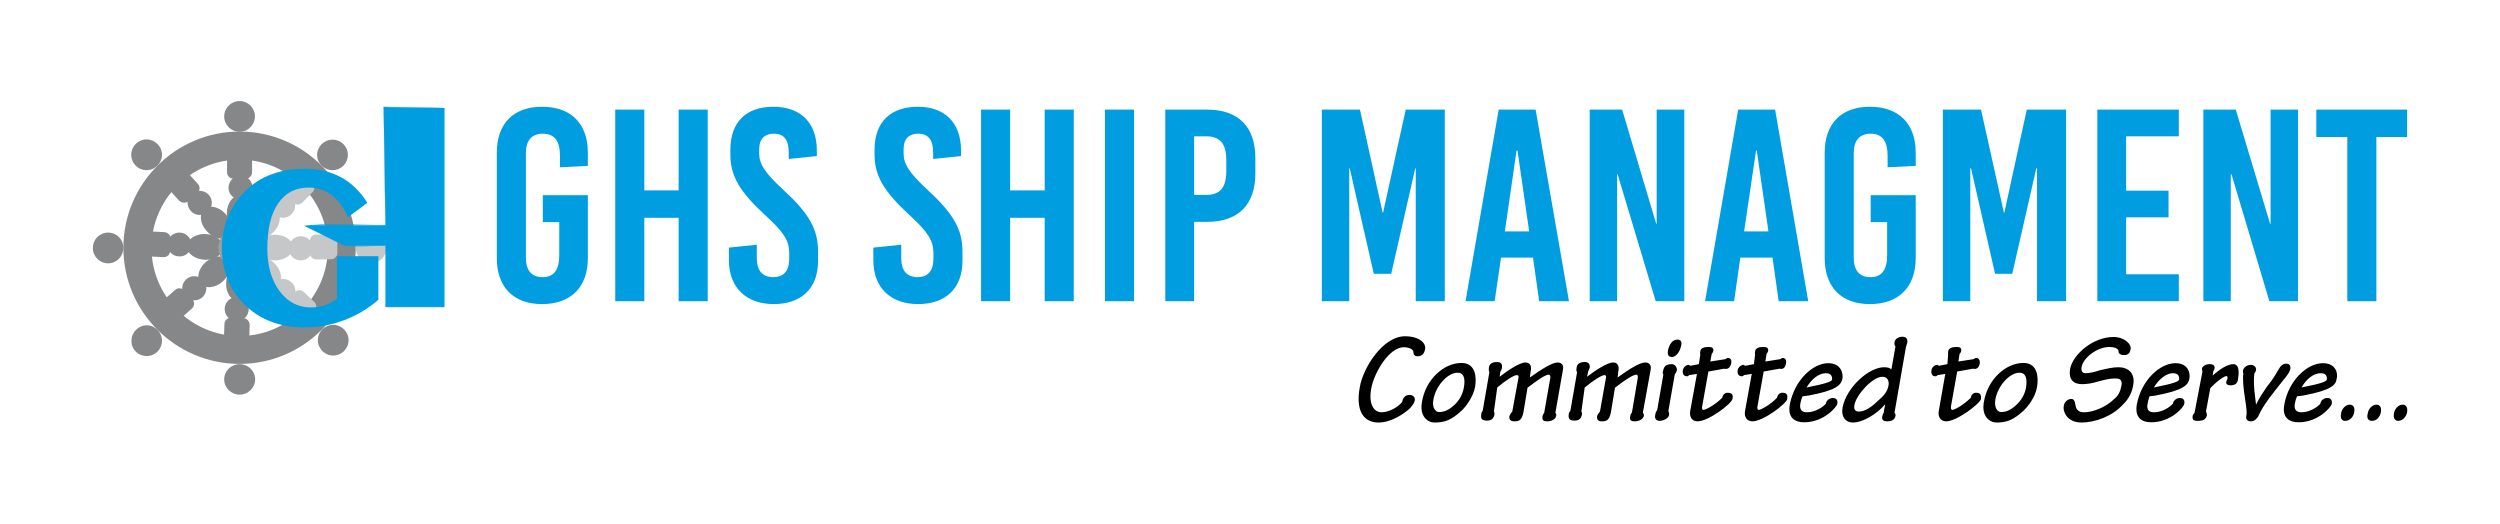 <?xml version="1.0" encoding="UTF-8"?>
<!DOCTYPE svg PUBLIC "-//W3C//DTD SVG 1.1//EN" "http://www.w3.org/Graphics/SVG/1.1/DTD/svg11.dtd">
<!-- Creator: CorelDRAW 2021.5 -->
<svg xmlns="http://www.w3.org/2000/svg" xml:space="preserve" width="105px" height="22px" version="1.1" style="shape-rendering:geometricPrecision; text-rendering:geometricPrecision; image-rendering:optimizeQuality; fill-rule:evenodd; clip-rule:evenodd"
viewBox="0 0 104.01 21.98"
 xmlns:xlink="http://www.w3.org/1999/xlink"
 xmlns:xodm="http://www.corel.com/coreldraw/odm/2003">
 <defs>
  <style type="text/css">
   <![CDATA[
    .fil0 {fill:none}
    .fil6 {fill:black}
    .fil4 {fill:#009EE0}
    .fil1 {fill:#868789}
    .fil3 {fill:#9C9E9F}
    .fil2 {fill:#C5C7C8}
    .fil5 {fill:#009EE0;fill-rule:nonzero}
   ]]>
  </style>
 </defs>
 <g id="Layer_x0020_1">
  <rect class="fil0" width="104.01" height="21.98"/>
  <g id="_2678211110064">
   <path class="fil1" d="M9.61 16.56c0.35,0 0.65,-0.29 0.65,-0.64 0,-0.36 -0.3,-0.64 -0.65,-0.64 -0.36,0 -0.65,0.29 -0.65,0.64 0,0.35 0.29,0.64 0.65,0.64z"/>
   <path class="fil1" d="M13.53 14.92c0.36,0 0.65,-0.29 0.65,-0.65 0,-0.35 -0.3,-0.64 -0.65,-0.64 -0.35,0 -0.64,0.29 -0.64,0.64 0,0.36 0.29,0.65 0.64,0.65z"/>
   <path class="fil1" d="M9.61 15.27c2.68,0 4.87,-2.19 4.87,-4.87 0,-2.69 -2.19,-4.88 -4.87,-4.88 -2.69,0 -4.88,2.19 -4.88,4.88 0,2.68 2.19,4.87 4.88,4.87zm0 -1.17c2.03,0 3.7,-1.67 3.7,-3.7 0,-2.04 -1.67,-3.7 -3.7,-3.7 -2.04,0 -3.7,1.66 -3.7,3.7 0,2.03 1.66,3.7 3.7,3.7z"/>
   <path class="fil1" d="M5.71 14.94c0.36,0 0.64,-0.29 0.64,-0.64 0,-0.36 -0.29,-0.65 -0.64,-0.65 -0.35,0 -0.64,0.29 -0.64,0.65 -0.01,0.36 0.28,0.64 0.64,0.64z"/>
   <path class="fil1" d="M4.09 11.05c0.36,0 0.64,-0.3 0.64,-0.65 0,-0.36 -0.29,-0.64 -0.64,-0.64 -0.36,0 -0.64,0.29 -0.64,0.64 -0.01,0.35 0.28,0.65 0.64,0.65z"/>
   <path class="fil1" d="M5.7 7.14c0.36,0 0.65,-0.29 0.65,-0.65 0,-0.35 -0.3,-0.64 -0.65,-0.64 -0.35,0 -0.64,0.29 -0.64,0.64 0,0.37 0.29,0.65 0.64,0.65z"/>
   <path class="fil1" d="M9.61 5.53c0.35,0 0.64,-0.29 0.64,-0.65 0,-0.35 -0.29,-0.64 -0.64,-0.64 -0.36,0 -0.65,0.29 -0.65,0.64 0,0.36 0.29,0.65 0.65,0.65z"/>
   <path class="fil1" d="M13.51 7.14c0.36,0 0.64,-0.29 0.64,-0.64 0,-0.36 -0.29,-0.64 -0.64,-0.64 -0.36,0 -0.65,0.29 -0.65,0.64 0,0.36 0.29,0.64 0.65,0.64z"/>
   <path class="fil2" d="M15.12 11.05c0.36,0 0.65,-0.3 0.65,-0.65 0,-0.36 -0.29,-0.64 -0.65,-0.64 -0.35,0 -0.64,0.29 -0.64,0.64 0,0.35 0.29,0.65 0.64,0.65z"/>
   <path class="fil1" d="M9.35 6.34l0.51 0c0.15,0 0.27,0.12 0.27,0.27l0 0.62c0,0.15 -0.12,0.27 -0.27,0.27l-0.51 0c-0.15,0 -0.27,-0.12 -0.27,-0.27l0 -0.62c0,-0.15 0.12,-0.27 0.27,-0.27z"/>
   <path class="fil1" d="M9.65 8.38c0.28,0 0.5,-0.22 0.5,-0.5 0,-0.28 -0.22,-0.51 -0.5,-0.51 -0.28,0 -0.51,0.23 -0.51,0.51 0,0.27 0.23,0.5 0.51,0.5z"/>
   <path class="fil1" d="M9.61 9.72c0.29,0 0.53,-0.34 0.53,-0.76 0,-0.42 -0.24,-0.76 -0.53,-0.76 -0.3,0 -0.54,0.34 -0.54,0.76 0,0.42 0.24,0.76 0.54,0.76z"/>
   <path class="fil2" d="M12.3 7.33l0.36 0.35c0.11,0.11 0.11,0.29 0,0.39l-0.43 0.44c-0.1,0.1 -0.28,0.1 -0.38,0l-0.36 -0.36c-0.11,-0.11 -0.11,-0.28 0,-0.39l0.43 -0.43c0.1,-0.11 0.27,-0.11 0.38,0z"/>
   <path class="fil2" d="M11.08 8.99c0.19,0.2 0.52,0.2 0.71,-0.01 0.2,-0.19 0.2,-0.51 0,-0.71 -0.2,-0.2 -0.52,-0.2 -0.72,0.01 -0.2,0.19 -0.19,0.51 0.01,0.71z"/>
   <path class="fil2" d="M10.11 9.91c0.21,0.21 0.62,0.13 0.91,-0.16 0.3,-0.3 0.36,-0.71 0.15,-0.92 -0.21,-0.21 -0.62,-0.14 -0.91,0.16 -0.29,0.3 -0.36,0.71 -0.15,0.92z"/>
   <path class="fil2" d="M13.71 10.1l0 0.51c0,0.15 -0.12,0.27 -0.27,0.27l-0.61 0.01c-0.15,0 -0.27,-0.12 -0.27,-0.27l-0.01 -0.5c0,-0.15 0.12,-0.28 0.27,-0.28l0.61 0c0.15,-0.01 0.28,0.12 0.28,0.26z"/>
   <path class="fil2" d="M11.67 10.43c0,0.28 0.23,0.5 0.51,0.5 0.28,-0.01 0.51,-0.24 0.5,-0.52 -0.01,-0.28 -0.23,-0.5 -0.51,-0.5 -0.28,0 -0.51,0.24 -0.5,0.52z"/>
   <path class="fil2" d="M10.33 10.4c0.01,0.29 0.35,0.53 0.77,0.53 0.41,-0.01 0.75,-0.25 0.75,-0.55 -0.01,-0.3 -0.35,-0.54 -0.77,-0.53 -0.41,0 -0.75,0.25 -0.75,0.55z"/>
   <path class="fil2" d="M12.75 13.07l-0.35 0.36c-0.11,0.11 -0.28,0.11 -0.39,0l-0.44 -0.42c-0.1,-0.11 -0.11,-0.28 0,-0.39l0.35 -0.36c0.1,-0.11 0.28,-0.11 0.39,0l0.44 0.42c0.1,0.1 0.1,0.28 0,0.39z"/>
   <path class="fil2" d="M11.08 11.86c-0.19,0.2 -0.19,0.53 0.01,0.72 0.2,0.19 0.52,0.19 0.71,-0.02 0.2,-0.2 0.2,-0.52 -0.01,-0.71 -0.2,-0.2 -0.52,-0.19 -0.71,0.01z"/>
   <path class="fil2" d="M10.14 10.9c-0.21,0.22 -0.13,0.63 0.18,0.91 0.29,0.3 0.71,0.36 0.91,0.14 0.21,-0.21 0.13,-0.62 -0.17,-0.91 -0.3,-0.29 -0.71,-0.35 -0.92,-0.14z"/>
   <path class="fil1" d="M9.72 14.51l-0.51 -0.02c-0.15,-0.01 -0.27,-0.14 -0.26,-0.29l0.02 -0.61c0.01,-0.15 0.14,-0.27 0.29,-0.26l0.51 0.02c0.15,0.01 0.26,0.14 0.26,0.29l-0.02 0.61c-0.01,0.16 -0.14,0.27 -0.29,0.26z"/>
   <path class="fil1" d="M9.51 12.46c-0.28,-0.01 -0.52,0.21 -0.53,0.49 -0.01,0.28 0.21,0.51 0.48,0.53 0.28,0.01 0.52,-0.21 0.53,-0.49 0.02,-0.28 -0.2,-0.51 -0.48,-0.53z"/>
   <path class="fil1" d="M9.61 11.13c-0.3,-0.01 -0.55,0.31 -0.57,0.73 -0.02,0.42 0.21,0.77 0.51,0.78 0.29,0.01 0.55,-0.31 0.57,-0.73 0.01,-0.42 -0.22,-0.77 -0.51,-0.78z"/>
   <path class="fil1" d="M6.75 13.34l-0.33 -0.38c-0.1,-0.11 -0.09,-0.29 0.02,-0.39l0.46 -0.4c0.11,-0.11 0.29,-0.09 0.39,0.02l0.34 0.37c0.1,0.12 0.09,0.29 -0.03,0.39l-0.46 0.41c-0.11,0.1 -0.29,0.09 -0.39,-0.02z"/>
   <path class="fil1" d="M8.08 11.76c-0.18,-0.21 -0.51,-0.23 -0.71,-0.04 -0.21,0.18 -0.23,0.51 -0.05,0.71 0.19,0.21 0.51,0.23 0.72,0.05 0.21,-0.19 0.23,-0.51 0.04,-0.72z"/>
   <path class="fil1" d="M9.11 10.9c-0.2,-0.22 -0.61,-0.17 -0.93,0.1 -0.31,0.28 -0.4,0.69 -0.21,0.91 0.2,0.22 0.62,0.18 0.93,-0.1 0.31,-0.28 0.4,-0.68 0.21,-0.91z"/>
   <path class="fil1" d="M5.53 10.48l0.03 -0.51c0,-0.15 0.13,-0.27 0.28,-0.26l0.61 0.03c0.15,0.01 0.27,0.14 0.27,0.29l-0.03 0.5c0,0.15 -0.13,0.27 -0.28,0.26l-0.62 -0.03c-0.15,0 -0.27,-0.13 -0.26,-0.28z"/>
   <path class="fil1" d="M7.59 10.29c0.01,-0.28 -0.21,-0.52 -0.49,-0.53 -0.28,-0.01 -0.51,0.2 -0.53,0.47 -0.01,0.28 0.21,0.52 0.49,0.53 0.27,0.02 0.51,-0.19 0.53,-0.47z"/>
   <path class="fil1" d="M8.92 10.4c0.01,-0.3 -0.31,-0.55 -0.73,-0.58 -0.42,-0.02 -0.77,0.21 -0.79,0.5 -0.02,0.3 0.31,0.55 0.73,0.58 0.42,0.02 0.77,-0.2 0.79,-0.5z"/>
   <path class="fil1" d="M6.68 7.58l0.38 -0.34c0.11,-0.1 0.28,-0.1 0.38,0.02l0.41 0.45c0.11,0.11 0.1,0.28 -0.01,0.39l-0.38 0.34c-0.11,0.1 -0.28,0.08 -0.39,-0.02l-0.41 -0.45c-0.1,-0.12 -0.09,-0.29 0.02,-0.39z"/>
   <path class="fil1" d="M8.27 8.89c0.21,-0.19 0.23,-0.51 0.04,-0.72 -0.19,-0.2 -0.51,-0.22 -0.72,-0.03 -0.21,0.18 -0.22,0.51 -0.03,0.71 0.18,0.21 0.5,0.23 0.71,0.04z"/>
   <path class="fil1" d="M9.14 9.91c0.22,-0.2 0.16,-0.62 -0.12,-0.93 -0.28,-0.31 -0.68,-0.4 -0.9,-0.2 -0.22,0.2 -0.18,0.61 0.11,0.92 0.28,0.32 0.69,0.41 0.91,0.21z"/>
   <path class="fil3" d="M9.61 11.28c0.48,0 0.88,-0.4 0.88,-0.88 0,-0.49 -0.4,-0.89 -0.88,-0.89 -0.49,0 -0.89,0.4 -0.89,0.89 0,0.48 0.4,0.88 0.89,0.88z"/>
   <path class="fil4" d="M15.43 12.58c-0.43,0.37 -0.91,0.66 -1.45,0.86 -0.53,0.2 -1.09,0.3 -1.67,0.3 -0.45,0 -0.86,-0.07 -1.24,-0.19 -0.38,-0.13 -0.72,-0.31 -1.02,-0.56 -0.4,-0.32 -0.69,-0.71 -0.89,-1.13 -0.2,-0.44 -0.3,-0.93 -0.3,-1.48 0,-0.48 0.1,-0.94 0.3,-1.38 0.2,-0.44 0.48,-0.81 0.83,-1.12 0.31,-0.27 0.66,-0.47 1.06,-0.6 0.39,-0.14 0.82,-0.2 1.27,-0.2 0.59,0 1.09,0.12 1.53,0.35 0.43,0.23 0.81,0.59 1.12,1.08l-0.81 0.6c-0.19,-0.41 -0.42,-0.72 -0.7,-0.93 -0.28,-0.21 -0.6,-0.31 -0.96,-0.31 -0.55,0 -0.97,0.22 -1.28,0.67 -0.3,0.44 -0.45,1.06 -0.45,1.88 0,0.74 0.17,1.33 0.51,1.79 0.34,0.46 0.78,0.69 1.32,0.69 0.21,0 0.4,-0.03 0.58,-0.09 0.17,-0.06 0.35,-0.16 0.51,-0.28l0 -1.78 1.74 0 0 1.83z"/>
   <path class="fil0" d="M15.43 12.58c-0.43,0.37 -0.91,0.66 -1.45,0.86 -0.53,0.2 -1.09,0.3 -1.67,0.3 -0.45,0 -0.86,-0.07 -1.24,-0.19 -0.38,-0.13 -0.72,-0.31 -1.02,-0.56 -0.4,-0.32 -0.69,-0.71 -0.89,-1.13 -0.2,-0.44 -0.3,-0.93 -0.3,-1.48 0,-0.48 0.1,-0.94 0.3,-1.38 0.2,-0.44 0.48,-0.81 0.83,-1.12 0.31,-0.27 0.66,-0.47 1.06,-0.6 0.39,-0.14 0.82,-0.2 1.27,-0.2 0.59,0 1.09,0.12 1.53,0.35 0.43,0.23 0.81,0.59 1.12,1.08l-0.81 0.6c-0.19,-0.41 -0.42,-0.72 -0.7,-0.93 -0.28,-0.21 -0.6,-0.31 -0.96,-0.31 -0.55,0 -0.97,0.22 -1.28,0.67 -0.3,0.44 -0.45,1.06 -0.45,1.88 0,0.74 0.17,1.33 0.51,1.79 0.34,0.46 0.78,0.69 1.32,0.69 0.21,0 0.4,-0.03 0.58,-0.09 0.17,-0.06 0.35,-0.16 0.51,-0.28l0 -1.78 1.74 0 0 1.83z"/>
   <polygon class="fil4" points="14.11,10.29 14.11,10.31 14.13,10.29 14.16,10.28 14.08,10.28 13.97,10.29 13.97,10.29 12.33,9.48 12.39,9.47 15.73,9.45 15.65,4.49 18.2,4.53 18.2,12.88 15.73,12.88 15.73,10.3 14.08,10.31 13.97,10.29 13.97,10.29 "/>
   <path class="fil5" d="M14.1 10.3l0 0 -0.05 0 0.03 0.01 0.02 0 0 -0.01zm0.02 -0.01l0.01 0 -0.01 0 0 0zm0.02 0.01l-0.02 0.01 1.61 -0.02 0 2.58 2.46 0 0 -8.33 -2.53 -0.05 0.07 4.96 -3.34 0.03 -0.04 0.01 1.63 0.8c0.09,-0.01 0.12,-0.01 0.22,-0.01l-0.06 0.02zm-0.17 0l0 0 0 0 -0.07 -0.01 0.05 0 -1.63 -0.81c0.6,-0.13 2.64,-0.03 3.4,-0.04l-0.07 -4.96c0.85,0.02 1.7,0.03 2.55,0.05l0 8.36c-0.82,0 -1.65,0 -2.48,0l0 -2.58c-0.52,0 -1.26,0.07 -1.75,-0.01z"/>
   <path class="fil6" d="M100.18 17.66c0.21,0 0.34,-0.18 0.38,-0.36 0.03,-0.22 -0.05,-0.32 -0.19,-0.32 -0.19,0 -0.34,0.2 -0.36,0.36 -0.05,0.24 0.07,0.32 0.17,0.32zm-1.1 0c0.22,0 0.34,-0.18 0.38,-0.36 0.03,-0.22 -0.05,-0.32 -0.19,-0.32 -0.19,0 -0.34,0.2 -0.36,0.36 -0.07,0.24 0.05,0.32 0.17,0.32zm-1.12 0c0.21,0 0.35,-0.18 0.38,-0.36 0.04,-0.22 -0.05,-0.32 -0.19,-0.32 -0.19,0 -0.34,0.2 -0.36,0.36 -0.05,0.24 0.05,0.32 0.17,0.32zm-1.03 -2c0.23,0 0.28,0.13 0.26,0.27 -0.02,0.07 -0.15,0.15 -1.06,0.33 0.2,-0.36 0.51,-0.6 0.8,-0.6zm0.09 -0.42c-0.65,0 -1.43,0.72 -1.61,1.72 -0.11,0.55 0.18,0.76 0.6,0.76 0.82,0 1.37,-0.64 1.39,-0.78 0.01,-0.1 0,-0.24 -0.19,-0.24 -0.16,0 -0.28,0.12 -0.29,0.24 -0.12,0.14 -0.45,0.36 -0.79,0.36 -0.21,0 -0.33,-0.1 -0.28,-0.37 0.02,-0.11 0.05,-0.21 0.09,-0.3l0.24 -0.03c1.2,-0.22 1.39,-0.45 1.42,-0.69 0.07,-0.22 -0.01,-0.67 -0.58,-0.67zm-3.02 2.44c0.13,0 0.22,-0.07 0.31,-0.2 0.15,-0.35 0.37,-0.66 0.73,-1.12 0.33,-0.43 0.59,-0.69 0.62,-0.88 0.02,-0.15 -0.05,-0.22 -0.17,-0.22 -0.15,0 -0.24,0.09 -0.34,0.27 -0.17,0.3 -0.29,0.47 -0.47,0.69 -0.13,0.19 -0.34,0.5 -0.46,0.76l-0.07 -0.59c-0.02,-0.25 -0.03,-0.51 0,-0.72 0.03,-0.03 0.07,-0.1 0.07,-0.15 0.02,-0.07 -0.05,-0.21 -0.22,-0.21 -0.19,0 -0.31,0.14 -0.33,0.24 0,0.05 0,0.11 0.02,0.12 -0.04,0.23 0,0.62 0.07,1.07 0.05,0.32 0.08,0.56 0.06,0.67 -0.06,0.2 0.06,0.27 0.18,0.27zm-2.36 -0.36c-0.03,0.04 -0.08,0.09 -0.08,0.14 -0.02,0.14 0.03,0.2 0.2,0.2 0.28,0 0.36,-0.08 0.4,-0.24 0,-0.05 -0.02,-0.12 -0.04,-0.15l0.18 -0.98c0.31,-0.33 0.6,-0.51 0.68,-0.51 0.04,0 0.05,0.05 0.04,0.12 -0.02,0.03 -0.04,0.08 -0.05,0.13 -0.02,0.09 0.06,0.14 0.2,0.14 0.17,0 0.28,-0.1 0.29,-0.24 0.09,-0.5 -0.03,-0.65 -0.19,-0.65 -0.24,0 -0.56,0.2 -0.87,0.48l0.03 -0.19c0.04,-0.04 0.04,-0.09 0.05,-0.12 0.02,-0.1 -0.06,-0.17 -0.2,-0.17 -0.17,0 -0.31,0.08 -0.33,0.19l0.02 0.13 -0.33 1.72zm-0.91 -1.66c0.23,0 0.28,0.13 0.26,0.27 -0.02,0.07 -0.15,0.15 -1.06,0.33 0.22,-0.36 0.53,-0.6 0.8,-0.6zm0.11 -0.42c-0.66,0 -1.43,0.72 -1.62,1.72 -0.1,0.55 0.19,0.76 0.6,0.76 0.83,0 1.38,-0.64 1.39,-0.78 0.02,-0.1 0,-0.24 -0.19,-0.24 -0.15,0 -0.27,0.12 -0.29,0.24 -0.12,0.14 -0.44,0.36 -0.79,0.36 -0.22,0 -0.32,-0.1 -0.27,-0.37 0.02,-0.11 0.05,-0.21 0.08,-0.3l0.24 -0.03c1.19,-0.22 1.38,-0.45 1.43,-0.69 0.05,-0.22 -0.02,-0.67 -0.58,-0.67zm-2.6 -1.1c-0.86,0 -1.7,0.73 -1.82,1.33 -0.08,0.48 0.16,0.65 0.5,0.65 0.21,0 0.45,-0.04 0.7,-0.12 0.28,-0.07 0.47,-0.12 0.69,-0.12 0.21,0 0.31,0.07 0.26,0.31 -0.04,0.22 -0.12,0.41 -0.31,0.56 -0.33,0.33 -0.88,0.55 -1.25,0.55 -0.19,0 -0.3,-0.07 -0.35,-0.22 -0.03,-0.12 -0.03,-0.34 -0.19,-0.34 -0.17,0 -0.31,0.15 -0.32,0.31 -0.04,0.17 0.1,0.68 0.75,0.68 0.57,0 1.31,-0.27 1.75,-0.77 0.23,-0.22 0.37,-0.5 0.42,-0.82 0.08,-0.48 -0.21,-0.73 -0.62,-0.73 -0.26,0 -0.48,0.06 -0.76,0.12 -0.27,0.09 -0.48,0.13 -0.62,0.13 -0.13,0 -0.2,-0.07 -0.17,-0.26 0.07,-0.38 0.64,-0.84 1.17,-0.84 0.21,0 0.34,0.06 0.38,0.15 -0.02,0.1 0.05,0.19 0.24,0.19 0.17,0 0.24,-0.1 0.26,-0.22 0.08,-0.23 -0.26,-0.54 -0.71,-0.54zm-3.95 1.5c0.29,0 0.33,0.27 0.28,0.62 -0.05,0.29 -0.21,0.56 -0.43,0.75 -0.21,0.19 -0.4,0.28 -0.62,0.28 -0.17,0 -0.29,-0.21 -0.24,-0.52 0.1,-0.58 0.6,-1.13 1.01,-1.13zm0.17 -0.41c-0.75,0 -1.51,0.7 -1.66,1.64 -0.11,0.61 0.25,0.86 0.53,0.86 0.43,0 0.7,-0.1 1.15,-0.51 0.14,-0.14 0.48,-0.53 0.55,-0.98 0.07,-0.4 0.03,-1.01 -0.57,-1.01zm-3.19 0.05l-0.36 0.07c-0.02,-0.02 -0.04,-0.04 -0.07,-0.04 -0.1,0 -0.22,0.1 -0.24,0.22 -0.02,0.16 0.03,0.25 0.15,0.26 0.06,0 0.07,-0.01 0.11,-0.05l0.32 -0.05 -0.27 1.54c-0.05,0.26 0.07,0.45 0.31,0.45 0.44,0 1.42,-0.74 1.46,-0.94 0.01,-0.16 -0.02,-0.26 -0.21,-0.26 -0.12,0 -0.2,0.09 -0.22,0.21 -0.26,0.27 -0.67,0.51 -0.77,0.51 -0.06,0 -0.07,-0.07 -0.06,-0.15l0.26 -1.46 0.67 -0.12c0,0.01 0.05,0.01 0.07,0.01 0.1,0 0.19,-0.08 0.21,-0.25 0.01,-0.11 -0.04,-0.21 -0.16,-0.21 -0.03,0 -0.07,0.02 -0.1,0.05l-0.64 0.1 0.05 -0.32c0.04,-0.04 0.07,-0.09 0.07,-0.14 0.02,-0.14 -0.1,-0.15 -0.2,-0.15 -0.19,0 -0.33,0.05 -0.35,0.19 -0.01,0.08 0,0.1 0,0.13l-0.03 0.4zm-2.73 0.53c0.2,0 0.29,0.15 0.26,0.36 -0.06,0.31 -0.23,0.46 -0.47,0.67 -0.24,0.24 -0.53,0.43 -0.77,0.43 -0.19,0 -0.22,-0.12 -0.19,-0.29 0.09,-0.43 0.76,-1.17 1.17,-1.17zm0.38 -0.31c-0.07,-0.07 -0.18,-0.09 -0.31,-0.09 -0.64,0 -1.58,0.85 -1.74,1.69 -0.07,0.41 0.14,0.63 0.43,0.63 0.43,0 1.03,-0.37 1.36,-0.77l-0.07 0.38c-0.03,0.02 -0.03,0.07 -0.05,0.12 -0.04,0.14 0.03,0.22 0.2,0.22 0.21,0 0.31,-0.07 0.35,-0.22 0.02,-0.07 -0.02,-0.12 -0.04,-0.14l0.48 -2.76 0.06 -0.19c0.01,-0.14 -0.04,-0.24 -0.21,-0.24 -0.17,0 -0.31,0.1 -0.33,0.22 -0.01,0.09 0,0.15 0.04,0.19l-0.17 0.96zm-2.75 0.16c0.22,0 0.27,0.13 0.26,0.27 -0.02,0.07 -0.16,0.15 -1.07,0.33 0.21,-0.36 0.52,-0.6 0.81,-0.6zm0.1 -0.42c-0.65,0 -1.42,0.72 -1.61,1.72 -0.11,0.55 0.19,0.76 0.6,0.76 0.82,0 1.37,-0.64 1.39,-0.78 0.02,-0.1 0,-0.24 -0.19,-0.24 -0.15,0 -0.28,0.12 -0.29,0.24 -0.12,0.14 -0.45,0.36 -0.79,0.36 -0.21,0 -0.33,-0.1 -0.28,-0.37 0.02,-0.11 0.05,-0.21 0.09,-0.3l0.24 -0.03c1.2,-0.22 1.37,-0.45 1.43,-0.69 0.05,-0.22 -0.04,-0.67 -0.59,-0.67zm-3.12 0.04l-0.37 0.07c-0.01,-0.02 -0.05,-0.04 -0.06,-0.04 -0.11,0 -0.23,0.1 -0.25,0.22 -0.03,0.16 0.04,0.25 0.16,0.26 0.05,0 0.07,-0.01 0.1,-0.05l0.33 -0.05 -0.28 1.54c-0.05,0.26 0.07,0.45 0.31,0.45 0.45,0 1.43,-0.74 1.46,-0.94 0.02,-0.16 -0.01,-0.26 -0.2,-0.26 -0.12,0 -0.21,0.09 -0.23,0.21 -0.25,0.27 -0.67,0.51 -0.77,0.51 -0.05,0 -0.07,-0.07 -0.05,-0.15l0.26 -1.46 0.67 -0.12c0,0.01 0.05,0.01 0.07,0.01 0.1,0 0.18,-0.08 0.2,-0.25 0.02,-0.11 -0.03,-0.21 -0.14,-0.21 -0.03,0 -0.06,0.02 -0.1,0.05l-0.63 0.1 0.05 -0.32c0.03,-0.04 0.07,-0.09 0.07,-0.14 0.01,-0.14 -0.11,-0.15 -0.21,-0.15 -0.19,0 -0.33,0.05 -0.34,0.19 -0.02,0.08 0,0.1 0,0.13l-0.05 0.4zm-2.31 0l-0.36 0.07c-0.01,-0.02 -0.05,-0.04 -0.07,-0.04 -0.1,0 -0.22,0.1 -0.24,0.22 -0.03,0.16 0.04,0.25 0.16,0.26 0.05,0 0.07,-0.01 0.1,-0.05l0.33 -0.05 -0.28 1.54c-0.05,0.26 0.07,0.45 0.31,0.45 0.45,0 1.43,-0.74 1.46,-0.94 0.04,-0.16 -0.01,-0.26 -0.2,-0.26 -0.12,0 -0.21,0.09 -0.23,0.21 -0.26,0.27 -0.68,0.51 -0.79,0.51 -0.05,0 -0.07,-0.07 -0.05,-0.15l0.26 -1.46 0.67 -0.12c0,0.01 0.03,0.01 0.07,0.01 0.1,0 0.19,-0.08 0.22,-0.25 0.02,-0.11 -0.02,-0.21 -0.14,-0.21 -0.03,0 -0.07,0.02 -0.1,0.05l-0.64 0.1 0.06 -0.32c0.03,-0.04 0.07,-0.09 0.07,-0.14 0.01,-0.14 -0.11,-0.15 -0.21,-0.15 -0.19,0 -0.33,0.05 -0.34,0.19 -0.02,0.08 0,0.1 0,0.13l-0.06 0.4zm-0.92 0.25c0.01,-0.12 -0.09,-0.25 -0.21,-0.25 -0.31,0 -0.34,0.15 -0.38,0.31 -0.02,0.05 0,0.1 0.02,0.13l-0.26 1.5c-0.02,0.01 -0.07,0.08 -0.08,0.19 -0.04,0.15 0.05,0.25 0.17,0.25 0.15,0 0.38,-0.08 0.41,-0.25 0.02,-0.07 -0.02,-0.14 -0.03,-0.16l0.27 -1.54c0.03,-0.04 0.07,-0.09 0.09,-0.18zm0.01 -1.28c-0.19,0 -0.34,0.2 -0.39,0.48 -0.02,0.15 0.02,0.25 0.17,0.25 0.15,0 0.33,-0.18 0.39,-0.49 0.04,-0.16 -0.03,-0.24 -0.17,-0.24zm-3.88 2.01c0.38,-0.31 0.71,-0.52 0.83,-0.52 0.06,0 0.08,0.04 0.06,0.12l-0.25 1.41c-0.05,0.05 -0.11,0.14 -0.12,0.19 -0.02,0.15 0.05,0.22 0.2,0.22 0.21,0 0.31,-0.05 0.38,-0.38l0.17 -1.03c0.5,-0.39 0.78,-0.55 0.9,-0.55 0.05,0 0.06,0.06 0.06,0.12l-0.25 1.48c-0.04,0.02 -0.05,0.07 -0.07,0.14 -0.04,0.19 0.05,0.22 0.2,0.22 0.14,0 0.33,-0.07 0.37,-0.22 0.01,-0.07 0,-0.1 -0.04,-0.14l0.33 -1.82c0.03,-0.19 -0.07,-0.29 -0.23,-0.29 -0.22,0 -0.65,0.26 -1.16,0.63l0.03 -0.25c0.05,-0.24 -0.03,-0.38 -0.22,-0.38 -0.24,0 -0.76,0.34 -1.09,0.6l0.04 -0.21c0.03,-0.05 0.05,-0.12 0.07,-0.17 0.02,-0.12 -0.04,-0.24 -0.19,-0.24 -0.22,0 -0.34,0.07 -0.36,0.24 -0.02,0.1 0,0.16 0.02,0.19l-0.28 1.61c-0.03,0.04 -0.07,0.09 -0.07,0.16 -0.03,0.19 0.05,0.26 0.24,0.26 0.19,0 0.28,-0.09 0.31,-0.24 0.02,-0.07 0,-0.11 -0.02,-0.14l0.14 -1.01zm-3.67 0c0.37,-0.31 0.7,-0.52 0.82,-0.52 0.07,0 0.09,0.04 0.07,0.12l-0.26 1.41c-0.05,0.05 -0.1,0.14 -0.12,0.19 -0.02,0.15 0.05,0.22 0.21,0.22 0.2,0 0.31,-0.05 0.38,-0.38l0.17 -1.03c0.51,-0.39 0.77,-0.55 0.89,-0.55 0.05,0 0.07,0.06 0.07,0.12l-0.26 1.48c-0.02,0.02 -0.05,0.07 -0.07,0.14 -0.03,0.19 0.05,0.22 0.21,0.22 0.14,0 0.33,-0.07 0.36,-0.22 0.02,-0.07 0,-0.1 -0.03,-0.14l0.32 -1.82c0.04,-0.19 -0.07,-0.29 -0.22,-0.29 -0.23,0 -0.65,0.26 -1.17,0.63l0.03 -0.25c0.06,-0.24 -0.03,-0.38 -0.22,-0.38 -0.24,0 -0.75,0.34 -1.08,0.6l0.03 -0.21c0.04,-0.05 0.06,-0.12 0.07,-0.17 0.02,-0.12 -0.03,-0.24 -0.19,-0.24 -0.22,0 -0.34,0.07 -0.36,0.24 -0.01,0.1 0,0.16 0.02,0.19l-0.28 1.61c-0.03,0.04 -0.06,0.09 -0.06,0.16 -0.04,0.19 0.05,0.26 0.24,0.26 0.19,0 0.27,-0.09 0.31,-0.24 0.01,-0.07 0,-0.11 -0.02,-0.14l0.14 -1.01zm-1.67 -0.62c0.29,0 0.33,0.27 0.27,0.62 -0.05,0.29 -0.2,0.56 -0.42,0.75 -0.21,0.19 -0.4,0.28 -0.62,0.28 -0.17,0 -0.3,-0.21 -0.24,-0.52 0.1,-0.58 0.6,-1.13 1.01,-1.13zm0.17 -0.41c-0.75,0 -1.51,0.7 -1.66,1.64 -0.11,0.61 0.25,0.86 0.53,0.86 0.43,0 0.7,-0.1 1.15,-0.51 0.14,-0.14 0.46,-0.53 0.55,-0.98 0.07,-0.4 0.03,-1.01 -0.57,-1.01zm-2.37 -1.12c-0.94,0 -1.77,1.34 -1.9,2.15 -0.18,0.99 0.17,1.47 0.79,1.47 0.53,0 1.08,-0.37 1.33,-0.61 0.14,-0.16 0.18,-0.25 0.19,-0.33 0.02,-0.09 -0.05,-0.22 -0.22,-0.22 -0.21,0 -0.29,0.17 -0.31,0.3 -0.19,0.23 -0.57,0.43 -0.86,0.43 -0.31,0 -0.56,-0.31 -0.44,-0.99 0.12,-0.67 0.75,-1.74 1.37,-1.74 0.22,0 0.38,0.09 0.4,0.18 0,0.13 0.05,0.2 0.18,0.2 0.16,0 0.28,-0.1 0.31,-0.29 0.06,-0.28 -0.27,-0.55 -0.84,-0.55z"/>
   <path class="fil5" d="M22.3 4.48c-1.21,0 -1.9,0.71 -1.9,1.93l0 4.42c0,1.21 0.69,1.93 1.9,1.93 1.22,0 1.92,-0.72 1.92,-1.93l0 -2.64 -1.89 0 0 1.13 0.69 0 0 1.38c0,0.64 -0.23,0.93 -0.7,0.93 -0.47,0 -0.7,-0.29 -0.7,-0.82l0 -4.39c0,-0.52 0.24,-0.81 0.71,-0.81 0.48,0 0.72,0.29 0.72,0.93l0 0.48 1.17 -0.06 0 -0.55c0,-1.22 -0.7,-1.93 -1.92,-1.93zm6.95 8.16l0 -8.04 -1.22 0 0 3.39 -1.44 0 0 -3.39 -1.22 0 0 8.04 1.22 0 0 -3.5 1.44 0 0 3.5 1.22 0zm2.76 -8.16c-1.13,0 -1.81,0.62 -1.81,1.81l0 0.19c0,0.88 0.36,1.53 1.44,2.53 0.8,0.72 1.03,1.09 1.03,1.6l0 0.25c0,0.58 -0.3,0.77 -0.67,0.77 -0.44,0 -0.69,-0.26 -0.69,-0.8l0 -0.56 -1.17 0.12 0 0.53c0,1.18 0.76,1.84 1.88,1.84 1.12,0 1.86,-0.62 1.86,-1.81l0 -0.39c0,-0.93 -0.36,-1.58 -1.44,-2.58 -0.8,-0.73 -1.03,-1.1 -1.03,-1.54l0 -0.18c0,-0.46 0.26,-0.65 0.61,-0.65 0.43,0 0.63,0.25 0.63,0.8l0 0.26 1.18 -0.12 0 -0.23c0,-1.18 -0.69,-1.84 -1.82,-1.84zm6.06 0c-1.13,0 -1.82,0.62 -1.82,1.81l0 0.19c0,0.88 0.37,1.53 1.45,2.53 0.79,0.72 1.02,1.09 1.02,1.6l0 0.25c0,0.58 -0.3,0.77 -0.66,0.77 -0.44,0 -0.69,-0.26 -0.69,-0.8l0 -0.56 -1.17 0.12 0 0.53c0,1.18 0.75,1.84 1.88,1.84 1.11,0 1.86,-0.62 1.86,-1.81l0 -0.39c0,-0.93 -0.37,-1.58 -1.45,-2.58 -0.79,-0.73 -1.02,-1.1 -1.02,-1.54l0 -0.18c0,-0.46 0.25,-0.65 0.61,-0.65 0.42,0 0.63,0.25 0.63,0.8l0 0.26 1.17 -0.12 0 -0.23c0,-1.18 -0.69,-1.84 -1.81,-1.84zm6.54 8.16l0 -8.04 -1.22 0 0 3.39 -1.45 0 0 -3.39 -1.22 0 0 8.04 1.22 0 0 -3.5 1.45 0 0 3.5 1.22 0zm2.53 0l0 -8.04 -1.22 0 0 8.04 1.22 0zm1.31 -8.04l0 8.04 1.21 0 0 -3.33 0.54 0c1.31,0 2.03,-0.71 2.03,-2.04l0 -0.64c0,-1.32 -0.72,-2.03 -2.03,-2.03l-1.75 0zm1.21 1.12l0.5 0c0.59,0 0.85,0.31 0.85,0.99l0 0.48c0,0.68 -0.26,0.99 -0.85,0.99l-0.5 0 0 -2.46zm10.52 6.92l0 -8.04 -1.64 0 -0.95 4.32 -0.02 0 -0.95 -4.32 -1.6 0 0 8.04 1.15 0 0 -5.58 0.02 0 1.01 4.43 0.73 0 1.01 -4.43 0.02 0 0 5.58 1.22 0zm5.21 0l-1.4 -8.04 -1.55 0 -1.39 8.04 1.22 0 0.27 -1.83 1.34 0 0.26 1.83 1.25 0zm-2.2 -6.32l0.04 0 0.49 3.39 -1.02 0 0.49 -3.39zm7.04 6.32l0 -8.04 -1.16 0 0 4.79 -0.02 0 -1.43 -4.79 -1.36 0 0 8.04 1.15 0 0 -5.33 0.02 0 1.6 5.33 1.2 0zm5.2 0l-1.39 -8.04 -1.55 0 -1.39 8.04 1.22 0 0.26 -1.83 1.35 0 0.26 1.83 1.24 0zm-2.19 -6.32l0.03 0 0.49 3.39 -1.02 0 0.5 -3.39zm4.78 -1.84c-1.21,0 -1.9,0.71 -1.9,1.93l0 4.42c0,1.21 0.69,1.93 1.9,1.93 1.21,0 1.92,-0.72 1.92,-1.93l0 -2.64 -1.89 0 0 1.13 0.69 0 0 1.38c0,0.64 -0.23,0.93 -0.7,0.93 -0.47,0 -0.7,-0.29 -0.7,-0.82l0 -4.39c0,-0.52 0.24,-0.81 0.71,-0.81 0.47,0 0.71,0.29 0.71,0.93l0 0.48 1.18 -0.06 0 -0.55c0,-1.22 -0.71,-1.93 -1.92,-1.93zm8.23 8.16l0 -8.04 -1.65 0 -0.94 4.32 -0.02 0 -0.96 -4.32 -1.6 0 0 8.04 1.15 0 0 -5.58 0.03 0 1.01 4.43 0.72 0 1.01 -4.43 0.03 0 0 5.58 1.22 0zm4.73 -6.92l0 -1.12 -3.42 0 0 8.04 3.42 0 0 -1.13 -2.21 0 0 -2.39 1.78 0 0 -1.12 -1.78 0 0 -2.28 2.21 0zm5 6.92l0 -8.04 -1.15 0 0 4.79 -0.02 0 -1.44 -4.79 -1.36 0 0 8.04 1.15 0 0 -5.33 0.03 0 1.59 5.33 1.2 0zm4.58 -6.89l0 -1.15 -3.81 0 0 1.15 1.3 0 0 6.89 1.22 0 0 -6.89 1.29 0z"/>
  </g>
 </g>
</svg>
